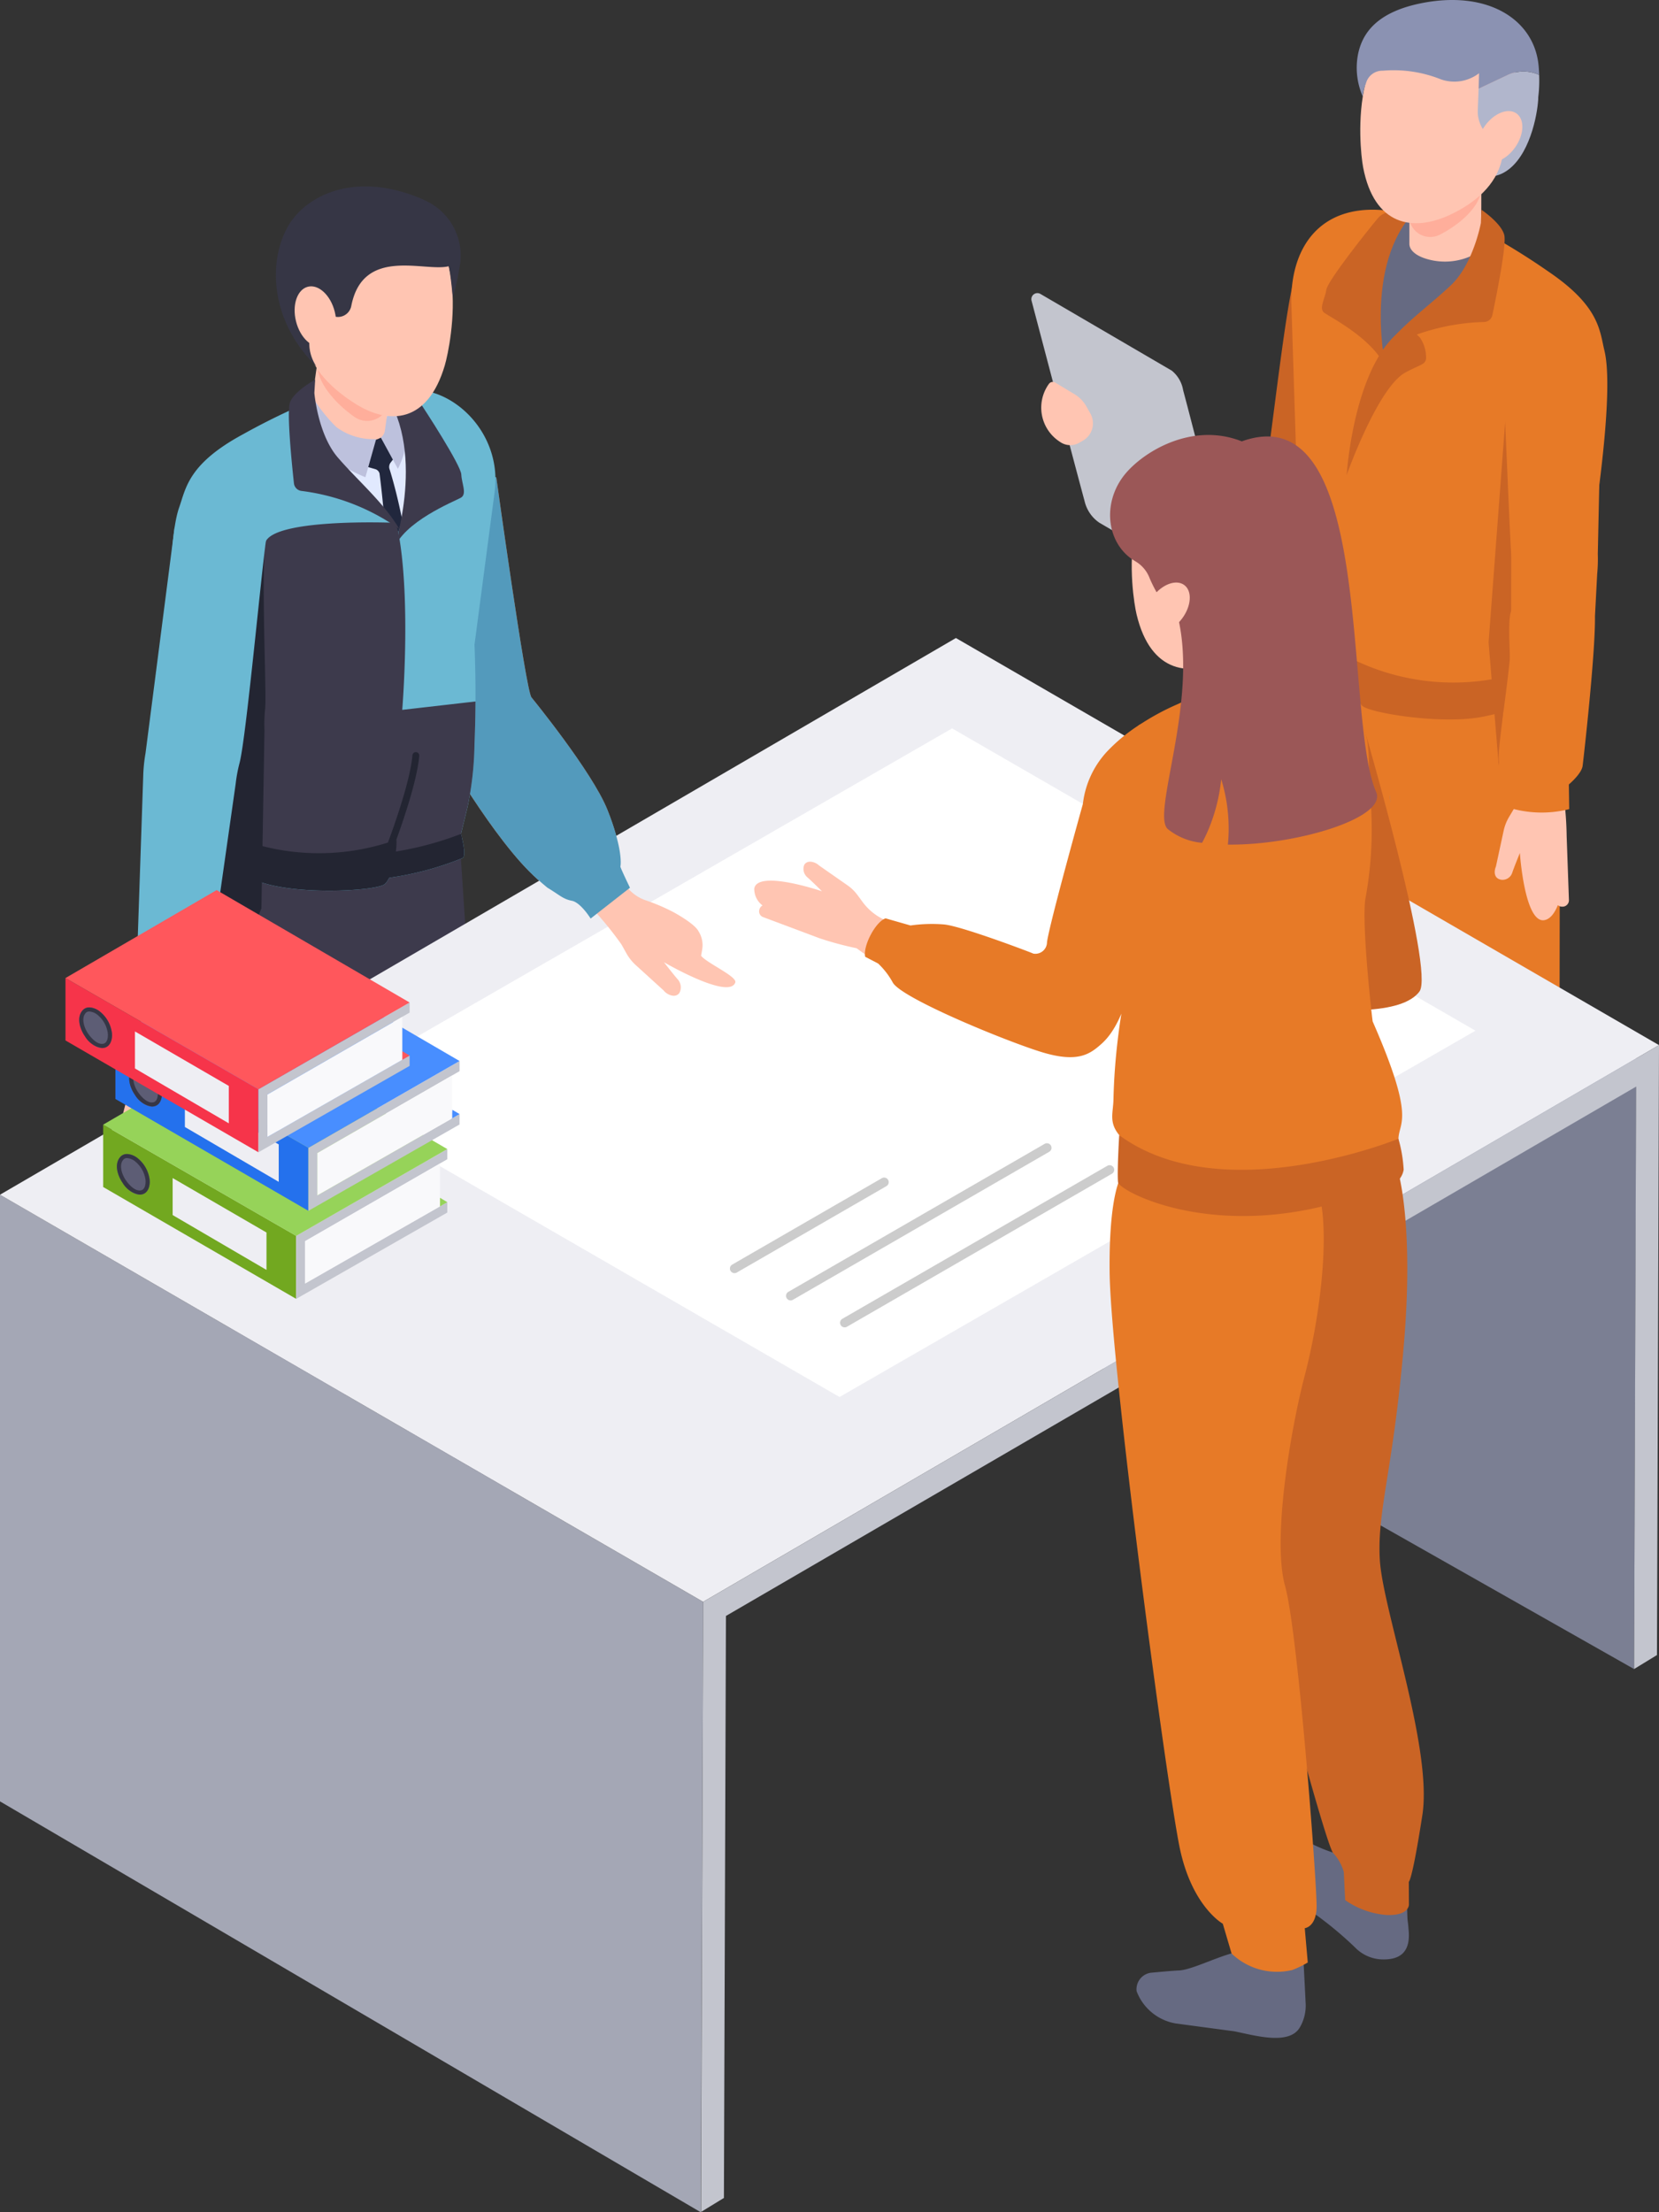 <svg xmlns="http://www.w3.org/2000/svg" width="180.894" height="241.195" viewBox="0 0 180.894 241.195">
  <rect x="0" y="0" width="180.894" height="241.195" fill="#333333" stroke="none"/>
  <g id="i_sigoto-icon2" transform="translate(90.447 120.598)">
    <g id="グループ_138430" data-name="グループ 138430" transform="translate(-90.447 -120.598)">
      <g id="グループ_138404" data-name="グループ 138404" transform="translate(0 0)">
        <path id="パス_404418" data-name="パス 404418" d="M21.461,76.307v9.439c0,1.426,5.535,92.387,5.535,92.387,0,2.336,8.833,2.552,8.8-.475l4.645-66.312,4.572,49.639c-.025,2.844,9.809,2.154,9.647-.216L50.157,92.106a17.517,17.517,0,0,0-.378-3.975L21.461,76.308Z" fill="#3d3a4c"/>
        <path id="パス_404419" data-name="パス 404419" d="M68.652,96.636s-1.1-2.269-1.059-2.354.3-1.843-1.361-6-8.28-12.247-8.28-12.247c-.61-.664-3.837-24-3.837-24l-6.735.01c-.812-.167-3.6,1.732-3.746,2.549,0,0,2.047,23.45,3.635,25.755C49.133,83.047,54.706,93,59.539,96.636c1.323.794,1.7,1.248,2.684,1.437s2.079,1.966,2.079,1.966l4.348-3.4Z" fill="#ca6425"/>
        <path id="パス_404420" data-name="パス 404420" d="M68.652,96.636s-1.1-2.269-1.059-2.354.3-1.843-1.361-6-8.28-12.247-8.28-12.247c-.61-.664-3.837-24-3.837-24l-6.735.01c-.812-.167-3.6,1.732-3.746,2.549,0,0,2.047,23.45,3.635,25.755C49.133,83.047,54.706,93,59.539,96.636c1.323.794,1.7,1.248,2.684,1.437s2.079,1.966,2.079,1.966l4.348-3.4Z" fill="#539abc"/>
        <g id="グループ_138400" data-name="グループ 138400">
          <path id="パス_404421" data-name="パス 404421" d="M19.871,56.8l1.9,12.41L19.765,85.558c.09,8.23,26.835,15.171,28.325,4.682l5.194-36.57c.886-6.236-3.206-9.648-7.868-9.827a10.243,10.243,0,0,0-3.059.339c-.384.092-2.976-1.839-3.366-1.7l-8.07,3.252c-.549.226-1.087.438-1.6.658-5.3,2.27-8.629,4.641-9.449,10.415Z" fill="#e1e9fe"/>
          <path id="パス_404422" data-name="パス 404422" d="M43.388,51.116l-1.859-3.4q.325-1.138.649-2.277L43.688,43a12.558,12.558,0,0,1,.8,4.3,11.26,11.26,0,0,1-1.1,3.812Z" fill="#bdc1dd"/>
          <path id="パス_404423" data-name="パス 404423" d="M43.859,33.6l-1.9,13.377c-.089.625-.752,1.145-1.865,1.379a7.374,7.374,0,0,1-5.719-1.205,1.54,1.54,0,0,1-.644-1.343c-.024,0,1.876-13.38,1.876-13.38L43.859,33.6Z" fill="#ffc5b2"/>
          <path id="パス_404424" data-name="パス 404424" d="M43.61,85.745l1.731-3.369c.549-4.619.549-20.141-2.849-31.177a.784.784,0,0,1,.077-.733l.271-.354-1.31-2.4a2.576,2.576,0,0,1-1.295.331l-.755,2.695,1.429.407a.68.68,0,0,1,.475.477A114.519,114.519,0,0,1,40.7,85.091l2.91.653Z" fill="#21273d"/>
          <path id="パス_404425" data-name="パス 404425" d="M39.843,52.031l1.172-4.158a6.75,6.75,0,0,1-4.33-1.3,17.268,17.268,0,0,1-2.6-3.266l-1.9,1.91c.809,4.139,7.654,6.811,7.654,6.811Z" fill="#bdc1dd"/>
          <path id="パス_404426" data-name="パス 404426" d="M43.635,35.184l-1.229,8.651a2.4,2.4,0,0,1-3.764,1.614c-2.174-1.527-4.318-3.985-4.016-6.116l.756-5.321,8.252,1.172Z" fill="#ffae9b"/>
        </g>
        <g id="グループ_138402" data-name="グループ 138402">
          <path id="パス_404427" data-name="パス 404427" d="M37.29,96.025s2.972-29.442,6.047-37.757a19.041,19.041,0,0,0-1.1-15.315,9.875,9.875,0,0,1,2.927-.448c4.471-.016,9.415,4.727,8.81,10.82L51.739,70.282c.181,4.668.106,8.354,0,10.865a35.25,35.25,0,0,1-.758,6.839c-.1.413-.715,2.935-.715,2.935h0s.677,2.437.166,2.633a33.623,33.623,0,0,1-13.141,2.471Z" fill="#6bb9d3"/>
          <path id="パス_404428" data-name="パス 404428" d="M41.417,42.1s3.123-.054,4.06,1.318,4.781,7.322,4.822,8.314.653,2.137-.052,2.535S43.9,56.9,42.9,60c0,0,3.869-11.3-1.481-17.9Z" fill="#3d3a4c"/>
          <path id="パス_404429" data-name="パス 404429" d="M34.145,43.631a17.985,17.985,0,0,0,6.921,11.134,12.1,12.1,0,0,1,2.372,3.3c.37,1.257-.277,32.155-.208,33.487s-.434,4.136-1.281,4.846-8.851,1.218-13.192-.11-7.805-3.222-8.137-3.647S21,88.864,21,88.864a11.634,11.634,0,0,1-1.271-2.725c-.3-1.208-2.293-24.831-.191-30.818.738-2.1.985-4.751,6.974-7.982a74.614,74.614,0,0,1,7.637-3.707Z" fill="#6bb9d3"/>
          <path id="パス_404430" data-name="パス 404430" d="M34.366,41.4l-.089,1.436s.372,4.506,2.554,7.039,5.005,4.911,6.712,7.8a23.466,23.466,0,0,0-10.675-4.151.941.941,0,0,1-.817-.82c-.223-2.047-.807-7.8-.43-8.827.461-1.253,2.745-2.48,2.745-2.48Z" fill="#3d3a4c"/>
          <g id="グループ_138401" data-name="グループ 138401">
            <path id="パス_404431" data-name="パス 404431" d="M43.437,58.061c0-.024-.01-.038-.015-.06a.058.058,0,0,0,0,.014,4.65,4.65,0,0,0-.566-1.08.375.375,0,0,0-.307.05s-13-.481-13.642,2.24S26,94.47,26,94.47L42.047,93.6l8.111-1.5.223-.716c-.064-.274-.117-.469-.117-.469s.616-2.522.715-2.935a35.227,35.227,0,0,0,.758-6.838c.054-1.264.1-2.827.109-4.662l-7.987.914s.983-11.811-.422-19.339Z" fill="#3d3a4c"/>
            <path id="パス_404432" data-name="パス 404432" d="M43.422,58c-.154-.767-.383-1.012-.571-1.066a4.611,4.611,0,0,1,.566,1.08.058.058,0,0,0,0-.014Z" fill="#3d3a4c"/>
          </g>
          <path id="パス_404433" data-name="パス 404433" d="M43.229,91.548c.069,1.332-.435,4.136-1.28,4.846s-8.851,1.218-13.192-.11-7.805-3.222-8.137-3.647.375-3.773.375-3.773a24.919,24.919,0,0,0,22.234,2.684Z" fill="#232532"/>
          <path id="パス_404434" data-name="パス 404434" d="M50.264,90.92s.677,2.437.166,2.633a33.623,33.623,0,0,1-13.141,2.471s.1-1.017.289-2.727a35.481,35.481,0,0,0,12.685-2.378Z" fill="#232532"/>
        </g>
        <path id="パス_404435" data-name="パス 404435" d="M23.153,65.965,19.934,92.147l.465,4.967c1.49,1.413,1.939,4.628,2.718,14.761l5.388-12.839.333-19.407a16.51,16.51,0,0,1,.073-2.382c.167-1.625-.419-13.7-.007-18.022l-5.75,6.74Z" fill="#232532"/>
        <path id="パス_404436" data-name="パス 404436" d="M41.429,95.537a.379.379,0,0,1-.143-.028.375.375,0,0,1-.2-.489c.035-.086,3.533-8.628,3.885-12.676A.383.383,0,0,1,45.373,82a.377.377,0,0,1,.342.406c-.362,4.163-3.793,12.542-3.939,12.9a.374.374,0,0,1-.347.232Z" fill="#232532"/>
        <g id="グループ_138403" data-name="グループ 138403">
          <path id="パス_404437" data-name="パス 404437" d="M48.5,39.835c-1.859,6.309-6.046,6.513-9.744,4.192-2.342-1.47-5.017-3.869-5.07-6.414-.043-2.081-1.152-3.9-1.107-5.574.158-5.9,4.083-9.379,8.806-9.253C52.145,23.074,49.141,37.65,48.5,39.835Z" fill="#ffc5b2"/>
          <path id="パス_404438" data-name="パス 404438" d="M31.448,24.595c1.856-3.151,6.868-5.828,13.793-3.215a13.74,13.74,0,0,1,1.4.616,6.6,6.6,0,0,1,3.444,7.267,25.015,25.015,0,0,1-.72,3.157s-.2-2.341-.432-3.394c-2.589.67-9.351-2.206-10.63,4.332a1.474,1.474,0,0,1-2.046,1.072,2.849,2.849,0,0,1-1.239-.885c-.524-.85-1.492-1.1-1.658-.539-.463,1.57.349,3.158.366,4.381a4.419,4.419,0,0,0,.774,2.559c-5.09-4.982-5.305-11.515-3.046-15.352Z" fill="#363645"/>
          <path id="パス_404439" data-name="パス 404439" d="M36.5,33.981c.452,1.795-.127,3.488-1.293,3.781s-2.477-.924-2.928-2.719.127-3.487,1.293-3.781,2.477.924,2.928,2.719Z" fill="#ffc5b2"/>
        </g>
      </g>
      <path id="パス_404440" data-name="パス 404440" d="M13.787,123.092a.724.724,0,0,0,.553-.059c.176,1.014.53,1.735,1.113,1.991,2.134.938,4.384-6.889,4.384-6.889s.307,1.767.371,2.361a1.333,1.333,0,0,0,1,1.206c.818.081,1.071-1,.97-1.471l0-4.194a5.28,5.28,0,0,0-.272-1.672l-.355-1.057a6.715,6.715,0,0,1-.181-3.629s.2-.974.522-2.451l-5.325-1.263c-.03,2.88.019,4.827.019,4.827a37.854,37.854,0,0,0-1.57,4.33l-1.792,7.047a.729.729,0,0,0,.49.9l.067.02Z" transform="translate(0 0)" fill="#ffc5b2"/>
      <path id="パス_404441" data-name="パス 404441" d="M39.609,160.251c.825-2.666,2.91-4.389,4.659-3.848s1.973,3,1.673,5.807a3.786,3.786,0,0,1-.592,1.392,5.875,5.875,0,0,0-.719,2.924A8.158,8.158,0,0,1,44.257,169c-.563,1.82-2.378,3.022-3.71,3.684a2.231,2.231,0,0,1-3-1.062,6.7,6.7,0,0,1-.065-5.849c.428-.773,1.976-5.021,2.132-5.523Z" transform="translate(0 0)" fill="#363645"/>
      <path id="パス_404442" data-name="パス 404442" d="M57.79,156.085a14.651,14.651,0,0,1,1.485,1.5,9.793,9.793,0,0,0,3.945,2.237,8.707,8.707,0,0,0,4.841.565,1.682,1.682,0,0,0,.945-2.592,22.351,22.351,0,0,0-3.444-3.569c-.916-.8-1.769-1.534-2.452-2.115a4.875,4.875,0,0,1-1.7-3.261,3.433,3.433,0,0,0-.259-1.358c-2.479-.94-6.008-.422-6.641.775,0,0-.7,3.684-.7,4.594a1.96,1.96,0,0,0,1.244,1.953,10.887,10.887,0,0,1,2.74,1.271Z" transform="translate(0 0)" fill="#363645"/>
      <path id="パス_404443" data-name="パス 404443" d="M30.82,173.559c.917-2.965,3.237-4.882,5.182-4.28s2.194,3.336,1.861,6.459a4.19,4.19,0,0,1-.659,1.548,6.535,6.535,0,0,0-.8,3.252,9.052,9.052,0,0,1-.415,2.754c-.626,2.024-2.645,3.362-4.126,4.1a2.481,2.481,0,0,1-3.341-1.182,7.456,7.456,0,0,1-.073-6.506c.476-.86,2.2-5.584,2.371-6.143Z" transform="translate(0 0)" fill="#363645"/>
      <path id="パス_404444" data-name="パス 404444" d="M51.043,168.925a16.222,16.222,0,0,1,1.652,1.668,10.879,10.879,0,0,0,4.388,2.488,9.675,9.675,0,0,0,5.385.628,1.871,1.871,0,0,0,1.051-2.883,24.877,24.877,0,0,0-3.831-3.969c-1.019-.892-1.968-1.706-2.727-2.353a5.424,5.424,0,0,1-1.893-3.628,3.816,3.816,0,0,0-.288-1.51c-2.757-1.046-6.683-.47-7.386.862,0,0-.782,4.1-.782,5.11A2.178,2.178,0,0,0,48,167.51a12.052,12.052,0,0,1,3.047,1.414Z" transform="translate(0 0)" fill="#363645"/>
      <g id="グループ_138413" data-name="グループ 138413" transform="translate(0 0)">
        <g id="グループ_138405" data-name="グループ 138405">
          <path id="パス_404445" data-name="パス 404445" d="M165.366,151.962c-.886-2.864-3.127-4.715-5.005-4.134s-2.119,3.222-1.8,6.238a4.049,4.049,0,0,0,.636,1.495,6.32,6.32,0,0,1,.773,3.141,8.737,8.737,0,0,0,.4,2.66c.6,1.955,2.555,3.247,3.985,3.958a2.4,2.4,0,0,0,3.227-1.141,7.2,7.2,0,0,0,.07-6.284c-.459-.831-2.123-5.394-2.29-5.933Z" fill="#48475b"/>
          <path id="パス_404446" data-name="パス 404446" d="M147.694,147.862a14.924,14.924,0,0,0-1.5,1.513,9.859,9.859,0,0,1-3.982,2.258,8.786,8.786,0,0,1-4.887.57,1.7,1.7,0,0,1-.954-2.616,22.537,22.537,0,0,1,3.476-3.6c.925-.81,1.786-1.549,2.475-2.135a4.922,4.922,0,0,0,1.718-3.292,3.465,3.465,0,0,1,.261-1.371c2.5-.949,6.065-.426,6.7.783,0,0,.709,3.718.709,4.637a1.977,1.977,0,0,1-1.256,1.971,10.944,10.944,0,0,0-2.765,1.283Z" fill="#48475b"/>
        </g>
        <path id="パス_404447" data-name="パス 404447" d="M124.922,45.172s-1.05.518-2.5,2.953a7.643,7.643,0,0,0-1.011,3.547l2.517-.006,2.136-5.057-1.138-1.436Z" fill="#a3aac6"/>
        <path id="パス_404448" data-name="パス 404448" d="M119.157,41.255l.894,8.361c2.885,2.109,19.936,14.351,24.036,11.685,2.135-1.392,6.412-25.749,6.412-25.749a1.35,1.35,0,0,0-.987-1.654l-5.551-1.316c-.743-.177-.785-2.826-.945-2.084-.65,3-3.729,18.24-4.4,21.716-.118.582-14.933-6.547-14.933-6.547a6.066,6.066,0,0,1-2.531-2.143l-.565-.844a4.969,4.969,0,0,0-1.055-1.13l-.38-.295Z" fill="#ffae92"/>
        <path id="パス_404449" data-name="パス 404449" d="M168.578,53.5v8.887c0,1.342-2.209,88.519-2.209,88.519-.05,2.652-8.264,2.416-8.342.044l-4.37-64.027-1.688,54.26c-.037,2.718-9.133,2.475-9.083-.2l-1.275-71.855a23.664,23.664,0,0,1,.3-4.492L168.577,53.5Z" fill="#a4a7b5"/>
        <path id="パス_404450" data-name="パス 404450" d="M153.657,86.921l-1.941-1.187a1.344,1.344,0,0,0-2.044,1.214l2.39,47.645,1.6-47.671Z" fill="#808498"/>
        <g id="グループ_138406" data-name="グループ 138406">
          <path id="パス_404451" data-name="パス 404451" d="M127.348,46.492c3.052,1.653,8.109,4.362,9.884,5.139a.565.565,0,0,0,.786-.422c.639-3.633,2.292-19.037,3.232-21.175.478-1.088,8.132,2.863,8.132,2.863a2.407,2.407,0,0,1,.6,1.806c-.05.66.447,1.492.009,1.848-1.729,8.682-5.661,25.448-9.536,26.181-2.786.527-12.259-6.076-16.705-9.321a11.921,11.921,0,0,0,3.6-6.92Z" fill="#ca6425"/>
          <path id="パス_404452" data-name="パス 404452" d="M124.922,45.172s.993.544,2.426,1.32a11.91,11.91,0,0,1-3.6,6.92c-1.428-1.042-2.342-1.741-2.342-1.741,1.557-.462,4.444-4.877,3.515-6.5Z" fill="#a3aac6"/>
        </g>
        <path id="パス_404453" data-name="パス 404453" d="M141.2,30.98l.413,38.142c1.831,2.362,11.972,6.129,20.467,4.846a20.9,20.9,0,0,0,4.336-1.1,14.44,14.44,0,0,0,2.464-1.2l.675-21.686,5.113-10.656c0-5.492-4.488-8.8-9.128-11.617-.456-.278-.92-.548-1.409-.827l-7.087-4.1c-.346-.177-3.02,1.274-3.366,1.139a9.582,9.582,0,0,0-2.81-.717c-4.37-.456-9.668,1.839-9.668,7.77Z" fill="#666a82"/>
        <path id="パス_404454" data-name="パス 404454" d="M162.119,73.011a20.576,20.576,0,0,0,4.3-1.131l1.738-4.5-4.471-27.208-.7,19.506-.862,13.33Z" fill="#2d77e2"/>
        <g id="グループ_138407" data-name="グループ 138407">
          <path id="パス_404455" data-name="パス 404455" d="M167.52,70.8l-.394,2.233c-.027.653-2.081,1.41-5.107,1.848l.1-1.873c2.711-.4,4.766-1.142,5.4-2.208Z" fill="#1d2447"/>
          <path id="パス_404456" data-name="パス 404456" d="M141.611,69.122l.037,2.045a16.755,16.755,0,0,0,4.493,2.4c.278.1.557.2.844.295a31.882,31.882,0,0,0,9.01,1.384c.287,0,.565.008.844.008a37.8,37.8,0,0,0,5.179-.371l.1-1.873c-.624.093-1.281.16-1.973.219a32.933,32.933,0,0,1-3.307.084l-.844-.025a38.141,38.141,0,0,1-9.01-1.476c-.287-.093-.574-.177-.844-.278a12.711,12.711,0,0,1-4.53-2.413Z" fill="#363645"/>
        </g>
        <path id="パス_404457" data-name="パス 404457" d="M153.038,72.076c-1.1-.2-2.534-.511-3.539-.733a1.018,1.018,0,0,0-1.237.983l-.022,1.636a1.406,1.406,0,0,0,1.13,1.4c1.108.224,2.582.488,3.6.664a1.017,1.017,0,0,0,1.191-.988l.028-1.554a1.4,1.4,0,0,0-1.146-1.409Z" fill="#808498"/>
        <path id="パス_404458" data-name="パス 404458" d="M158.349,73.29v3h.844V73.315Z" fill="#a4a7b5"/>
        <path id="パス_404459" data-name="パス 404459" d="M144.706,71v2.737h.844V71.326S144.976,71.1,144.706,71Z" fill="#a4a7b5"/>
        <path id="パス_404460" data-name="パス 404460" d="M127.779,40.419a3.477,3.477,0,0,1,1.228,2.127c1.025,3.791,4.66,18.1,5.641,22.008a.544.544,0,0,1-.8.6l-13.978-8.164a3.929,3.929,0,0,1-1.608-2.348c-1.109-4.1-4.378-16.527-5.784-21.858a.659.659,0,0,1,.975-.733l14.329,8.368Z" fill="#c3c5ce"/>
        <path id="パス_404461" data-name="パス 404461" d="M114.37,41.856a.522.522,0,0,1,.694-.142l2.182,1.317a3.646,3.646,0,0,1,1.211,1.282l.436.776a2.174,2.174,0,0,1-.8,2.945l-.406.236a1.948,1.948,0,0,1-2.049-.055l-.107-.071a4.427,4.427,0,0,1-1.16-6.289Z" fill="#ffc5b2"/>
        <path id="パス_404462" data-name="パス 404462" d="M159.331,13.94c-1.993,2.376-2.957,2.338-1.4,3.438,2.218,1.566,4.513,2.777,6.69,1,2.4-1.961,3.112-6.487,3.11-7.849C167.733,10.53,161.324,11.564,159.331,13.94Z" fill="#b1b6cc"/>
        <path id="パス_404463" data-name="パス 404463" d="M153.676,13.869V26.59c0,.595.549,1.167,1.556,1.533a6.94,6.94,0,0,0,5.491-.366,1.448,1.448,0,0,0,.778-1.167c.023,0,.023-12.721.023-12.721h-7.848Z" fill="#ffc5b2"/>
        <g id="グループ_138409" data-name="グループ 138409">
          <path id="パス_404464" data-name="パス 404464" d="M170.084,83.659a119.679,119.679,0,0,0-.5-13.01s-4.408-.345-9.756-.681c-4.494-.282-9.662-.564-13.412-.634-3.116-.055-5.262.031-5.254.384l-.266,9.5s.245,39.138,2.236,59.159c.2,2.034,7.557,2.034,7.889.276,3.409-5.335,3.409-31.151,3.409-31.151l-2.9-20.708c0-1.65,5.01,52.187,5.667,55.022s3.306,2.03,3.945,3.882c.759,2.2,6.424,1.463,7.171-.331.783-1.88,1.861-1.234,1.77-4.6s.014-54.093,0-57.1Z" fill="#e77a27"/>
          <path id="パス_404465" data-name="パス 404465" d="M153.2,77.035s-.048-29.645-2.29-38.238a19.077,19.077,0,0,1,2.616-15.158,9.165,9.165,0,0,0-2.874-.737c-6.511-.486-9.854,3.78-9.854,9.914l.546,17.125c-.643,4.636-.933,8.318-1.074,10.831a35.271,35.271,0,0,0,.078,6.892c.058.421.422,3,.422,3h0s-.916,2.363-.427,2.609A33.684,33.684,0,0,0,153.2,77.035Z" fill="#e77a27"/>
          <path id="パス_404466" data-name="パス 404466" d="M154.428,22.868s-3.108-.363-4.178.912-5.491,6.826-5.631,7.81-.863,2.066-.2,2.532,6.067,3.252,6.759,6.442c0,0-2.738-11.652,3.249-17.7Z" fill="#ca6425"/>
          <path id="パス_404467" data-name="パス 404467" d="M161.527,25.115a18.018,18.018,0,0,1-8,10.414,12.122,12.122,0,0,0-2.691,3.051c-.493,1.216-2.907,32.082-3.108,33.4s.024,4.167.8,4.958,8.7,2.09,13.162,1.2,8.1-2.439,8.473-2.83,0-3.8,0-3.8a11.661,11.661,0,0,0,1.537-2.59c.422-1.174,4.744-24.527,3.242-30.7-.528-2.169-.511-4.834-6.162-8.648a74.883,74.883,0,0,0-7.246-4.452Z" fill="#e77a27"/>
          <path id="パス_404468" data-name="パス 404468" d="M164.059,76.193c1.418-.176-.246-9.494,1-9.969l1.613-4.173-2.326-19.058-2.033,27.042,1.107,13.438c-.006.013.626-7.278.64-7.28Z" fill="#ca6425"/>
          <path id="パス_404469" data-name="パス 404469" d="M153.525,35.529c-5.889,3.29-6.683,16.248-6.683,16.248s3.371-9.485,6.37-11.146c1.582-.876,2.146-.825,2.28-1.487a3.815,3.815,0,0,0-.672-2.345Z" fill="#ca6425"/>
          <path id="パス_404470" data-name="パス 404470" d="M161.527,22.868l-.053,1.441s-.817,4.456-3.243,6.764-5.476,4.4-7.464,7.114a23.519,23.519,0,0,1,11.053-3.081.943.943,0,0,0,.9-.736c.425-2.018,1.577-7.7,1.3-8.757-.336-1.3-2.491-2.744-2.491-2.744Z" fill="#ca6425"/>
          <path id="パス_404471" data-name="パス 404471" d="M140.775,70.662s-.916,2.363-.427,2.609A33.684,33.684,0,0,0,153.2,77.036s0-1.024-.019-2.747a35.579,35.579,0,0,1-12.41-3.627Z" fill="#ca6425"/>
          <g id="グループ_138408" data-name="グループ 138408">
            <path id="パス_404472" data-name="パス 404472" d="M147.725,71.984c-.2,1.321.024,4.167.8,4.958s8.7,2.09,13.162,1.2,8.1-2.439,8.473-2.83,0-3.8,0-3.8a24.967,24.967,0,0,1-22.432.474Z" fill="#ca6425"/>
            <path id="パス_404473" data-name="パス 404473" d="M149.019,76.568a.377.377,0,0,1-.347-.232c-.173-.419-4.229-10.329-4.658-15.246a.375.375,0,0,1,.748-.064c.417,4.8,4.562,14.924,4.6,15.025a.375.375,0,0,1-.2.489.361.361,0,0,1-.143.028Z" fill="#ca6425"/>
          </g>
          <path id="パス_404474" data-name="パス 404474" d="M149.019,76.568a.377.377,0,0,1-.347-.232c-.173-.419-4.229-10.329-4.658-15.246a.375.375,0,0,1,.748-.064c.417,4.8,4.562,14.924,4.6,15.025a.375.375,0,0,1-.2.489.361.361,0,0,1-.143.028Z" fill="#ca6425"/>
        </g>
        <g id="グループ_138412" data-name="グループ 138412">
          <g id="グループ_138410" data-name="グループ 138410">
            <path id="パス_404475" data-name="パス 404475" d="M153.676,15.371v8.555a2.31,2.31,0,0,0,3.295,1.675c2.229-1.135,4.553-3.143,4.553-5.17v-5.06h-7.848Z" fill="#ffae9b"/>
            <path id="パス_404476" data-name="パス 404476" d="M157.713,2.237c4.827.392,8.453,4.242,7.98,10.065-.123,1.512-1.528,3.246-1.929,5.072-.619,2.823-2.947,4.778-5.654,6.044-4.017,1.879-8.263,1.22-9.479-5.189-.421-2.22-1.916-16.886,9.082-15.992Z" fill="#ffc5b2"/>
          </g>
          <g id="グループ_138411" data-name="グループ 138411">
            <path id="パス_404477" data-name="パス 404477" d="M167.826,8.165c.17,4.643-1.577,6.778-2.872,7.734a6.568,6.568,0,0,0-.128-2.728c-.1-.572-1.082-.426-1.689.354a2.819,2.819,0,0,1-1.313.738,3.529,3.529,0,0,1-.69-2.232l.089-2.354,3.15-1.49a4.1,4.1,0,0,1,3.453-.02Z" fill="#b1b6cc"/>
            <path id="パス_404478" data-name="パス 404478" d="M155.169.312c7.2-1.366,12.16,1.9,12.6,6.89q.044.5.06.963a4.106,4.106,0,0,0-3.453.02l-3.15,1.49.043-1.688a4.425,4.425,0,0,1-4.148.667,13.848,13.848,0,0,0-6.345-.944,1.84,1.84,0,0,0-1.825,1.345,5.266,5.266,0,0,0-.352,1.475,7.766,7.766,0,0,1-.532-4.566c.47-2.389,2.107-4.7,7.1-5.652Z" fill="#8b92b2"/>
          </g>
          <path id="パス_404479" data-name="パス 404479" d="M161.9,13.738c-.995,1.4-1.062,3.064-.151,3.71s2.456.032,3.451-1.371,1.062-3.064.151-3.71S162.894,12.335,161.9,13.738Z" fill="#ffc5b2"/>
        </g>
        <path id="パス_404480" data-name="パス 404480" d="M163.11,94.481l.845-3.915a5.038,5.038,0,0,1,.592-1.5l.545-.915a6.413,6.413,0,0,0,.9-3.351l-.239-22.124a19.752,19.752,0,0,0-.07-2.574c-.359-3.877,2.014-14.167,1.833-17.361-.045-.8-2.856-2.754-2.055-2.783l6.088-.218a1.432,1.432,0,0,1,1.483,1.421l.288,19.705a15.712,15.712,0,0,1-.1,2.046l-2.714,23.908a36.506,36.506,0,0,1,.319,4.344l.247,6.942a.7.7,0,0,1-.64.744l-.066,0a.694.694,0,0,1-.5-.167c-.369.911-.846,1.512-1.442,1.633-2.182.444-2.7-7.318-2.7-7.318s-.644,1.587-.824,2.129a1.116,1.116,0,0,1-1.166.794c-.923-.124-.811-1.023-.622-1.442Z" fill="#ffc5b2"/>
        <path id="パス_404481" data-name="パス 404481" d="M164.77,68.975l.013-7.918c0-.329-.009-.65-.025-.979-.194-3.029-.788-18.418-1.007-21.38l10.917.633-.447,21.058a17.438,17.438,0,0,1-.067,2.185l-.242,4.6c.051,4.1-1.235,15.47-1.347,16.33s-1.5,2.023-1.5,2.023l.037,2.691a12.287,12.287,0,0,1-6.665-.186l.33-2.9a2.927,2.927,0,0,1-1.348-2.526c-.061-1.852,1.565-11.442,1.348-13.637Z" fill="#e77a27"/>
      </g>
      <path id="パス_404482" data-name="パス 404482" d="M154.365,121.193l-.206-1.379-19.916,11.373.207,1.4Z" transform="translate(0 0)" fill="#bfe499"/>
      <path id="パス_404483" data-name="パス 404483" d="M0,130.256V196.4L76.418,241.2l.253-66.555Z" transform="translate(0 0)" fill="#a4a7b5"/>
      <path id="パス_404484" data-name="パス 404484" d="M166.813,108.895l-58.118,33.7,69.483,39.379.245-66.562Z" transform="translate(0 0)" fill="#7b7f93"/>
      <path id="パス_404485" data-name="パス 404485" d="M180.894,113.947,104.23,69.562,0,130.256,76.671,174.64h0Z" transform="translate(0 0)" fill="#eeeef3"/>
      <path id="パス_404486" data-name="パス 404486" d="M91.542,152.311l69.338-39.938L103.815,79.414,34.477,119.352Z" transform="translate(0 0)" fill="#fff"/>
      <path id="パス_404487" data-name="パス 404487" d="M76.671,174.64l-.23,66.52,2.493-1.524.221-63.453L178.4,118.469l-.221,63.5,2.494-1.524.222-66.5Z" transform="translate(0 0)" fill="#c3c5ce"/>
      <path id="パス_404488" data-name="パス 404488" d="M92.1,144.717a.5.5,0,0,1-.25-.933l28.887-16.678a.5.5,0,1,1,.5.866L92.354,144.65A.494.494,0,0,1,92.1,144.717Z" transform="translate(0 0)" fill="#ccc"/>
      <path id="パス_404489" data-name="パス 404489" d="M86.206,141.781a.5.5,0,0,1-.25-.933l27.952-16.139a.5.5,0,0,1,.5.866L86.456,141.714a.494.494,0,0,1-.25.067Z" transform="translate(0 0)" fill="#ccc"/>
      <path id="パス_404490" data-name="パス 404490" d="M80.09,138.807a.5.5,0,0,1-.25-.933l16.312-9.418a.5.5,0,1,1,.5.866L80.34,138.74A.494.494,0,0,1,80.09,138.807Z" transform="translate(0 0)" fill="#ccc"/>
      <g id="グループ_138416" data-name="グループ 138416" transform="translate(0 0)">
        <path id="パス_404491" data-name="パス 404491" d="M138.209,202.684s0,2.314,2.84,4.4c.4.3.947.666,1.525,1.034a39.6,39.6,0,0,1,5.177,4.205,4.291,4.291,0,0,0,2.8,1.3c1.735.088,3.265-.468,3.05-3.085-.018-.175-.035-.491-.07-.807-.018-.14-.035-.28-.053-.421-.035-.193-.143-5.04-.161-5.145-.21.877-1.428-2.545-2.182-2.58-1.14-.053-.98,2.665-1.752,1.946-1.385-1.315-2.865-.713-6.666-2.655l-.729-.118c-2.95-.347-3.4.631-3.7,1.525-.035.14-.07.281-.088.4Z" fill="#666a82"/>
        <path id="パス_404492" data-name="パス 404492" d="M125.426,215.09s2.341-.227,3.124-.256c1.844-.069,6.5-2.784,7.762-1.915,1.433.99,1.487.449,4.021.71.014,0,1.811.6,1.818.586.034.567.2,3.874.208,4.083a4.723,4.723,0,0,1-.667,2.81c-1.206,1.9-4.949.794-7.091.362l-6.4-.858a5.556,5.556,0,0,1-4.269-3.521,1.823,1.823,0,0,1,1.492-2Z" fill="#666a82"/>
        <path id="パス_404493" data-name="パス 404493" d="M98.211,101.034l-2.473,4.01c-1.451-1-2.339-1.661-2.339-1.661A35.994,35.994,0,0,1,89.37,102.3l-6.158-2.311a.664.664,0,0,1-.411-.831.722.722,0,0,1,.344-.439,2.242,2.242,0,0,1-.9-1.862c.411-2.062,7.38.315,7.38.315s-1.155-1.146-1.566-1.5a1.2,1.2,0,0,1-.372-1.365c.363-.649,1.3-.277,1.6.038L92.4,96.517a4.681,4.681,0,0,1,1.1,1.069l.6.812a6.138,6.138,0,0,0,2.607,2s.573.248,1.509.63Z" fill="#ffc5b2"/>
        <path id="パス_404494" data-name="パス 404494" d="M152.393,127.539s1.839,5.692.66,19.31-2.9,17.808-2.6,23.2,5.763,20.577,4.64,27.835-1.479,7.278-1.479,7.278l.013,2.487s.043,1.228-2.426,1.138a9.09,9.09,0,0,1-4.527-1.624l-.15-3.068a5.071,5.071,0,0,0-1.154-2.058c-.867-.9-9.029-31.351-9.306-35.074s.621-35.9.621-35.9l15.708-3.522Z" fill="#ca6425"/>
        <path id="パス_404495" data-name="パス 404495" d="M122.729,127.539s-1.842,1.086-1.738,11.158,6.318,56.637,7.676,62.923,4.664,8.117,4.664,8.117l.957,3.247a7.139,7.139,0,0,0,6.635,1.795,11.172,11.172,0,0,0,1.673-.813l-.327-3.741s1.206-.111,1.29-2.207-2.007-29.99-3.437-35.1.622-17.148,2.147-22.954,2.764-14.739,1.62-19.625l-21.16-2.8Z" fill="#e77a27"/>
        <g id="グループ_138414" data-name="グループ 138414">
          <path id="パス_404496" data-name="パス 404496" d="M126.832,107.114s24.127,6.11,27.94.991c1.706-2.29-6.113-28.981-6.113-28.981l-1.443-1.364-6.252,1.312c-.833.17-1.922-1.151-1.922-1.151.773,3.36,4.886,19.742,5.86,23.585.153.6-17.986.544-17.986.544,1.348.478,1.255,4.589-.084,5.063Z" fill="#ca6425"/>
          <path id="パス_404497" data-name="パス 404497" d="M122.567,106.786l.025.185.068.563.07-.361a1.4,1.4,0,0,1-.162-.388Z" fill="#433083"/>
          <path id="パス_404498" data-name="パス 404498" d="M123.683,104.782s-.579,6.36-3.576,9.024c-1.271,1.13-2.6,2.141-6.692.85s-14.984-5.787-16.05-7.5a8.39,8.39,0,0,0-1.626-2.117l-1.4-.723c-.265-1.145,1.1-3.8,2.221-4.191l2.718.777a16.6,16.6,0,0,1,3.648-.112c1.908.168,9.578,3.083,9.746,3.18a1.273,1.273,0,0,0,1.492-1.257c.286-2.087,3.909-15.049,3.909-15.049a10.1,10.1,0,0,1,2.6-5.685,18.972,18.972,0,0,1,3.408-2.85c1.312-.907,3.022.1,4.461-.561,2.57-1.145,6.421-4.736,6.421-4.736.391-.21.754,1.2,1.159,1.033.7-.293,1.536-.81,2.318-1.117a4.576,4.576,0,0,1,.812-.235c5.043-.657,10.058,2.291,10,9.611l.265,5.225a41.488,41.488,0,0,1-.657,9.751c-.377,3.115.786,13.212.814,13.268,4.7,10.728,2.875,10.888,2.81,12.78s-23.065,8.638-30.446-.391c-1.159-1.418-.66-2.378-.626-3.949.186-8.673,2.314-16.62,2.274-15.032Z" fill="#e77a27"/>
          <path id="パス_404499" data-name="パス 404499" d="M142.562,77.756c0,2.679-4.215,4.857-9.42,4.857-4.284,0-7.883-1.467-9.042-3.49a27.013,27.013,0,0,1,4.129-2.273c2.568-1.158,6.726-3.011,6.726-3.011.391-.209.754,1.2,1.159,1.033.7-.293,1.536-.81,2.318-1.117,2.5.879,4.129,2.342,4.129,4Z" fill="#e77a27"/>
          <path id="パス_404500" data-name="パス 404500" d="M122.035,123.762s-.24,4.04-.127,5.127,13.17,7.952,30.715-.372a2.231,2.231,0,0,0,.43-.991,15.212,15.212,0,0,0-.573-3.372s-19.207,7.874-30.446-.391Z" fill="#ca6425"/>
        </g>
        <g id="グループ_138415" data-name="グループ 138415">
          <path id="パス_404501" data-name="パス 404501" d="M123.937,67.013c1.538,6.428,5.866,6.891,9.841,4.8,4.432-2.335,7.01-7.73,7.141-11.613.2-5.915-3.654-9.637-8.558-9.8-11.173-.377-8.957,14.393-8.424,16.619Z" fill="#ffc5b2"/>
          <path id="パス_404502" data-name="パス 404502" d="M138.291,63.442V76.33c0,.6-.557,1.182-1.576,1.553a7.033,7.033,0,0,1-5.563-.371,1.467,1.467,0,0,1-.788-1.182c-.023,0-.023-12.888-.023-12.888h7.951Z" fill="#ffae92"/>
        </g>
        <path id="パス_404503" data-name="パス 404503" d="M133.884,92.088a17.572,17.572,0,0,0,.073-2.463,18.1,18.1,0,0,0-.8-4.67,18.889,18.889,0,0,1-1.024,4.535,16.473,16.473,0,0,1-1.061,2.4,6.9,6.9,0,0,1-3.767-1.524c-1.719-1.695,3.182-13.5,1.243-22.592a15.08,15.08,0,0,1-3.207-4.767,3.579,3.579,0,0,0-1.475-1.768c-.159-.1-.317-.195-.463-.293-2.695-1.9-3.17-5.938-.975-8.937,1.89-2.572,7.413-6.1,12.972-3.889,14.655-5.267,11.07,30.066,14.655,38.234,1.244,2.828-8.815,5.828-16.167,5.73Z" fill="#9b5757"/>
        <path id="パス_404504" data-name="パス 404504" d="M125.7,65.048c-1.018,1.355-1.129,2.99-.249,3.651s2.419.1,3.437-1.257,1.129-2.99.249-3.651-2.419-.1-3.436,1.257Z" fill="#ffc5b2"/>
      </g>
      <path id="パス_404505" data-name="パス 404505" d="M76.559,103.564c-.063.345-.114.64-.114.64.619.8,3.96,2.265,3.728,2.916-.684,1.927-7.775-2.21-7.775-2.21s1.079,1.39,1.467,1.828a1.309,1.309,0,0,1,.212,1.524c-.482.646-1.433.115-1.708-.268l-3.043-2.768a5.138,5.138,0,0,1-1.032-1.3l-.532-.956A38.325,38.325,0,0,0,64.98,99.49l3.51-2.62a4.45,4.45,0,0,0,1.827,1.258,21.25,21.25,0,0,1,3.076,1.3s2.346,1.247,2.776,2.114a2.82,2.82,0,0,1,.389,2.021Z" transform="translate(0 0)" fill="#ffc5b2"/>
      <path id="パス_404506" data-name="パス 404506" d="M64.4,100.148l4.291-3.359s-1.082-2.239-1.045-2.323.3-1.819-1.343-5.924a17.129,17.129,0,0,0-.974-1.962L55.4,92.315a25.459,25.459,0,0,0,4.3,4.474c1.306.784,1.679,1.232,2.65,1.418s2.052,1.94,2.052,1.94Z" transform="translate(0 0)" fill="#539abc"/>
      <path id="パス_404507" data-name="パス 404507" d="M29.006,58.9c-.567,4.061-2.167,21.466-2.876,24.246a16.127,16.127,0,0,0-.434,2.32l-3.308,23.232c-.223,2.062-7.665,1.3-7.569-.529L15.627,84.3a17.529,17.529,0,0,1,.241-2.185L19.04,57.474,29.007,58.9Z" transform="translate(0 0)" fill="#6bb9d3"/>
      <g id="グループ_138429" data-name="グループ 138429" transform="translate(0 0)">
        <g id="グループ_138420" data-name="グループ 138420">
          <g id="グループ_138418" data-name="グループ 138418">
            <path id="パス_404508" data-name="パス 404508" d="M11.25,122.617v6.8l21.043,12.194v-6.87Z" fill="#72a820"/>
            <path id="パス_404509" data-name="パス 404509" d="M18.824,128.439v4.036l10.233,5.981v-4.079Z" fill="#eeeef3"/>
            <g id="グループ_138417" data-name="グループ 138417">
              <path id="パス_404510" data-name="パス 404510" d="M48.773,125.281v1.107l-15.506,8.927v4.623l15.506-8.87V132.2l-16.481,9.415v-6.87Z" fill="#c3c5ce"/>
              <path id="パス_404511" data-name="パス 404511" d="M48.774,131.068l-.8-.476-.094.991Z" fill="#96d359"/>
              <path id="パス_404512" data-name="パス 404512" d="M33.268,135.315v4.623l14.71-8.409v-4.68Z" fill="#f9f9fb"/>
            </g>
            <path id="パス_404513" data-name="パス 404513" d="M48.773,125.281,27.73,113.027l-16.48,9.59,21.043,12.128Z" fill="#96d359"/>
          </g>
          <g id="グループ_138419" data-name="グループ 138419">
            <path id="パス_404514" data-name="パス 404514" d="M13.086,126.174c.53-.635,1.415-.308,1.953.127a3.552,3.552,0,0,1,1.27,2.29c.075.661-.126,1.524-.9,1.641-.842.127-1.609-.651-2.044-1.277-.515-.742-.936-1.989-.279-2.781Z" fill="#5d5d75"/>
            <path id="パス_404515" data-name="パス 404515" d="M13.365,128.955a2.619,2.619,0,0,0,1.86,1.291,1.148,1.148,0,0,0,.184-.014c.774-.117.976-.979.9-1.641a3.557,3.557,0,0,0-1.27-2.29,2.018,2.018,0,0,0-1.188-.482.958.958,0,0,0-.765.355c-.658.792-.237,2.039.279,2.781Zm.065-2.5a.514.514,0,0,1,.421-.193,1.586,1.586,0,0,1,.907.382,3.117,3.117,0,0,1,1.107,1.993c.041.364-.015,1.072-.523,1.149a.779.779,0,0,1-.117.009c-.677,0-1.314-.841-1.493-1.1-.4-.57-.8-1.637-.3-2.241Z" fill="#363645"/>
          </g>
        </g>
        <g id="グループ_138424" data-name="グループ 138424">
          <g id="グループ_138422" data-name="グループ 138422">
            <path id="パス_404516" data-name="パス 404516" d="M12.584,113.014v6.805l21.044,12.194v-6.87Z" fill="#2471ed"/>
            <path id="パス_404517" data-name="パス 404517" d="M20.159,118.836v4.036l10.233,5.982v-4.079Z" fill="#eeeef3"/>
            <g id="グループ_138421" data-name="グループ 138421">
              <path id="パス_404518" data-name="パス 404518" d="M50.108,115.679v1.107L34.6,125.712v4.624l15.506-8.871V122.6l-16.481,9.416v-6.87Z" fill="#c3c5ce"/>
              <path id="パス_404519" data-name="パス 404519" d="M50.109,121.465l-.8-.475-.094.991Z" fill="#488eff"/>
              <path id="パス_404520" data-name="パス 404520" d="M34.6,125.712v4.624l14.71-8.41v-4.679Z" fill="#f9f9fb"/>
            </g>
            <path id="パス_404521" data-name="パス 404521" d="M50.108,115.679,29.065,103.425l-16.481,9.589,21.044,12.129Z" fill="#488eff"/>
          </g>
          <g id="グループ_138423" data-name="グループ 138423">
            <path id="パス_404522" data-name="パス 404522" d="M14.421,116.572c.531-.635,1.415-.308,1.953.127a3.552,3.552,0,0,1,1.27,2.29c.075.661-.126,1.524-.9,1.641-.842.127-1.609-.651-2.044-1.277-.515-.742-.936-1.989-.279-2.781Z" fill="#5d5d75"/>
            <path id="パス_404523" data-name="パス 404523" d="M14.7,119.353a2.622,2.622,0,0,0,1.86,1.291,1.149,1.149,0,0,0,.184-.014c.774-.117.976-.979.9-1.641a3.552,3.552,0,0,0-1.27-2.29,2.025,2.025,0,0,0-1.188-.482.958.958,0,0,0-.765.355c-.657.792-.236,2.039.279,2.781Zm.065-2.5a.514.514,0,0,1,.421-.193,1.586,1.586,0,0,1,.907.382A3.117,3.117,0,0,1,17.2,119.04c.041.364-.015,1.072-.523,1.149a.779.779,0,0,1-.117.009c-.678,0-1.314-.841-1.493-1.1-.4-.57-.8-1.637-.3-2.241Z" fill="#363645"/>
          </g>
        </g>
        <g id="グループ_138428" data-name="グループ 138428">
          <g id="グループ_138426" data-name="グループ 138426">
            <path id="パス_404524" data-name="パス 404524" d="M7.14,106.633v6.805l21.043,12.194v-6.87Z" fill="#f6344a"/>
            <path id="パス_404525" data-name="パス 404525" d="M14.714,112.455v4.036l10.233,5.982v-4.079Z" fill="#eeeef3"/>
            <g id="グループ_138425" data-name="グループ 138425">
              <path id="パス_404526" data-name="パス 404526" d="M44.663,109.3V110.4l-15.505,8.926v4.624l15.505-8.87v1.131l-16.481,9.416v-6.87Z" fill="#c3c5ce"/>
              <path id="パス_404527" data-name="パス 404527" d="M44.664,115.085l-.8-.476-.094.991Z" fill="#ff575c"/>
              <path id="パス_404528" data-name="パス 404528" d="M29.159,119.331v4.624l14.709-8.41v-4.679Z" fill="#f9f9fb"/>
            </g>
            <path id="パス_404529" data-name="パス 404529" d="M44.663,109.3,23.62,97.044,7.14,106.633l21.043,12.129Z" fill="#ff575c"/>
          </g>
          <g id="グループ_138427" data-name="グループ 138427">
            <path id="パス_404530" data-name="パス 404530" d="M8.976,110.191c.531-.635,1.415-.308,1.953.127a3.552,3.552,0,0,1,1.27,2.29c.075.661-.126,1.524-.9,1.641-.842.127-1.609-.651-2.044-1.277-.515-.742-.936-1.989-.279-2.781Z" fill="#5d5d75"/>
            <path id="パス_404531" data-name="パス 404531" d="M9.255,112.972a2.619,2.619,0,0,0,1.86,1.291,1.277,1.277,0,0,0,.184-.014c.774-.117.976-.979.9-1.641a3.552,3.552,0,0,0-1.27-2.29,2.018,2.018,0,0,0-1.188-.482.958.958,0,0,0-.765.355c-.657.792-.236,2.039.279,2.781Zm.065-2.5a.514.514,0,0,1,.421-.193,1.586,1.586,0,0,1,.907.382,3.117,3.117,0,0,1,1.107,1.993c.041.364-.015,1.072-.523,1.148a.779.779,0,0,1-.117.009c-.678,0-1.314-.841-1.493-1.1-.4-.57-.8-1.637-.3-2.241Z" fill="#363645"/>
          </g>
        </g>
      </g>
    </g>
  </g>
</svg>
